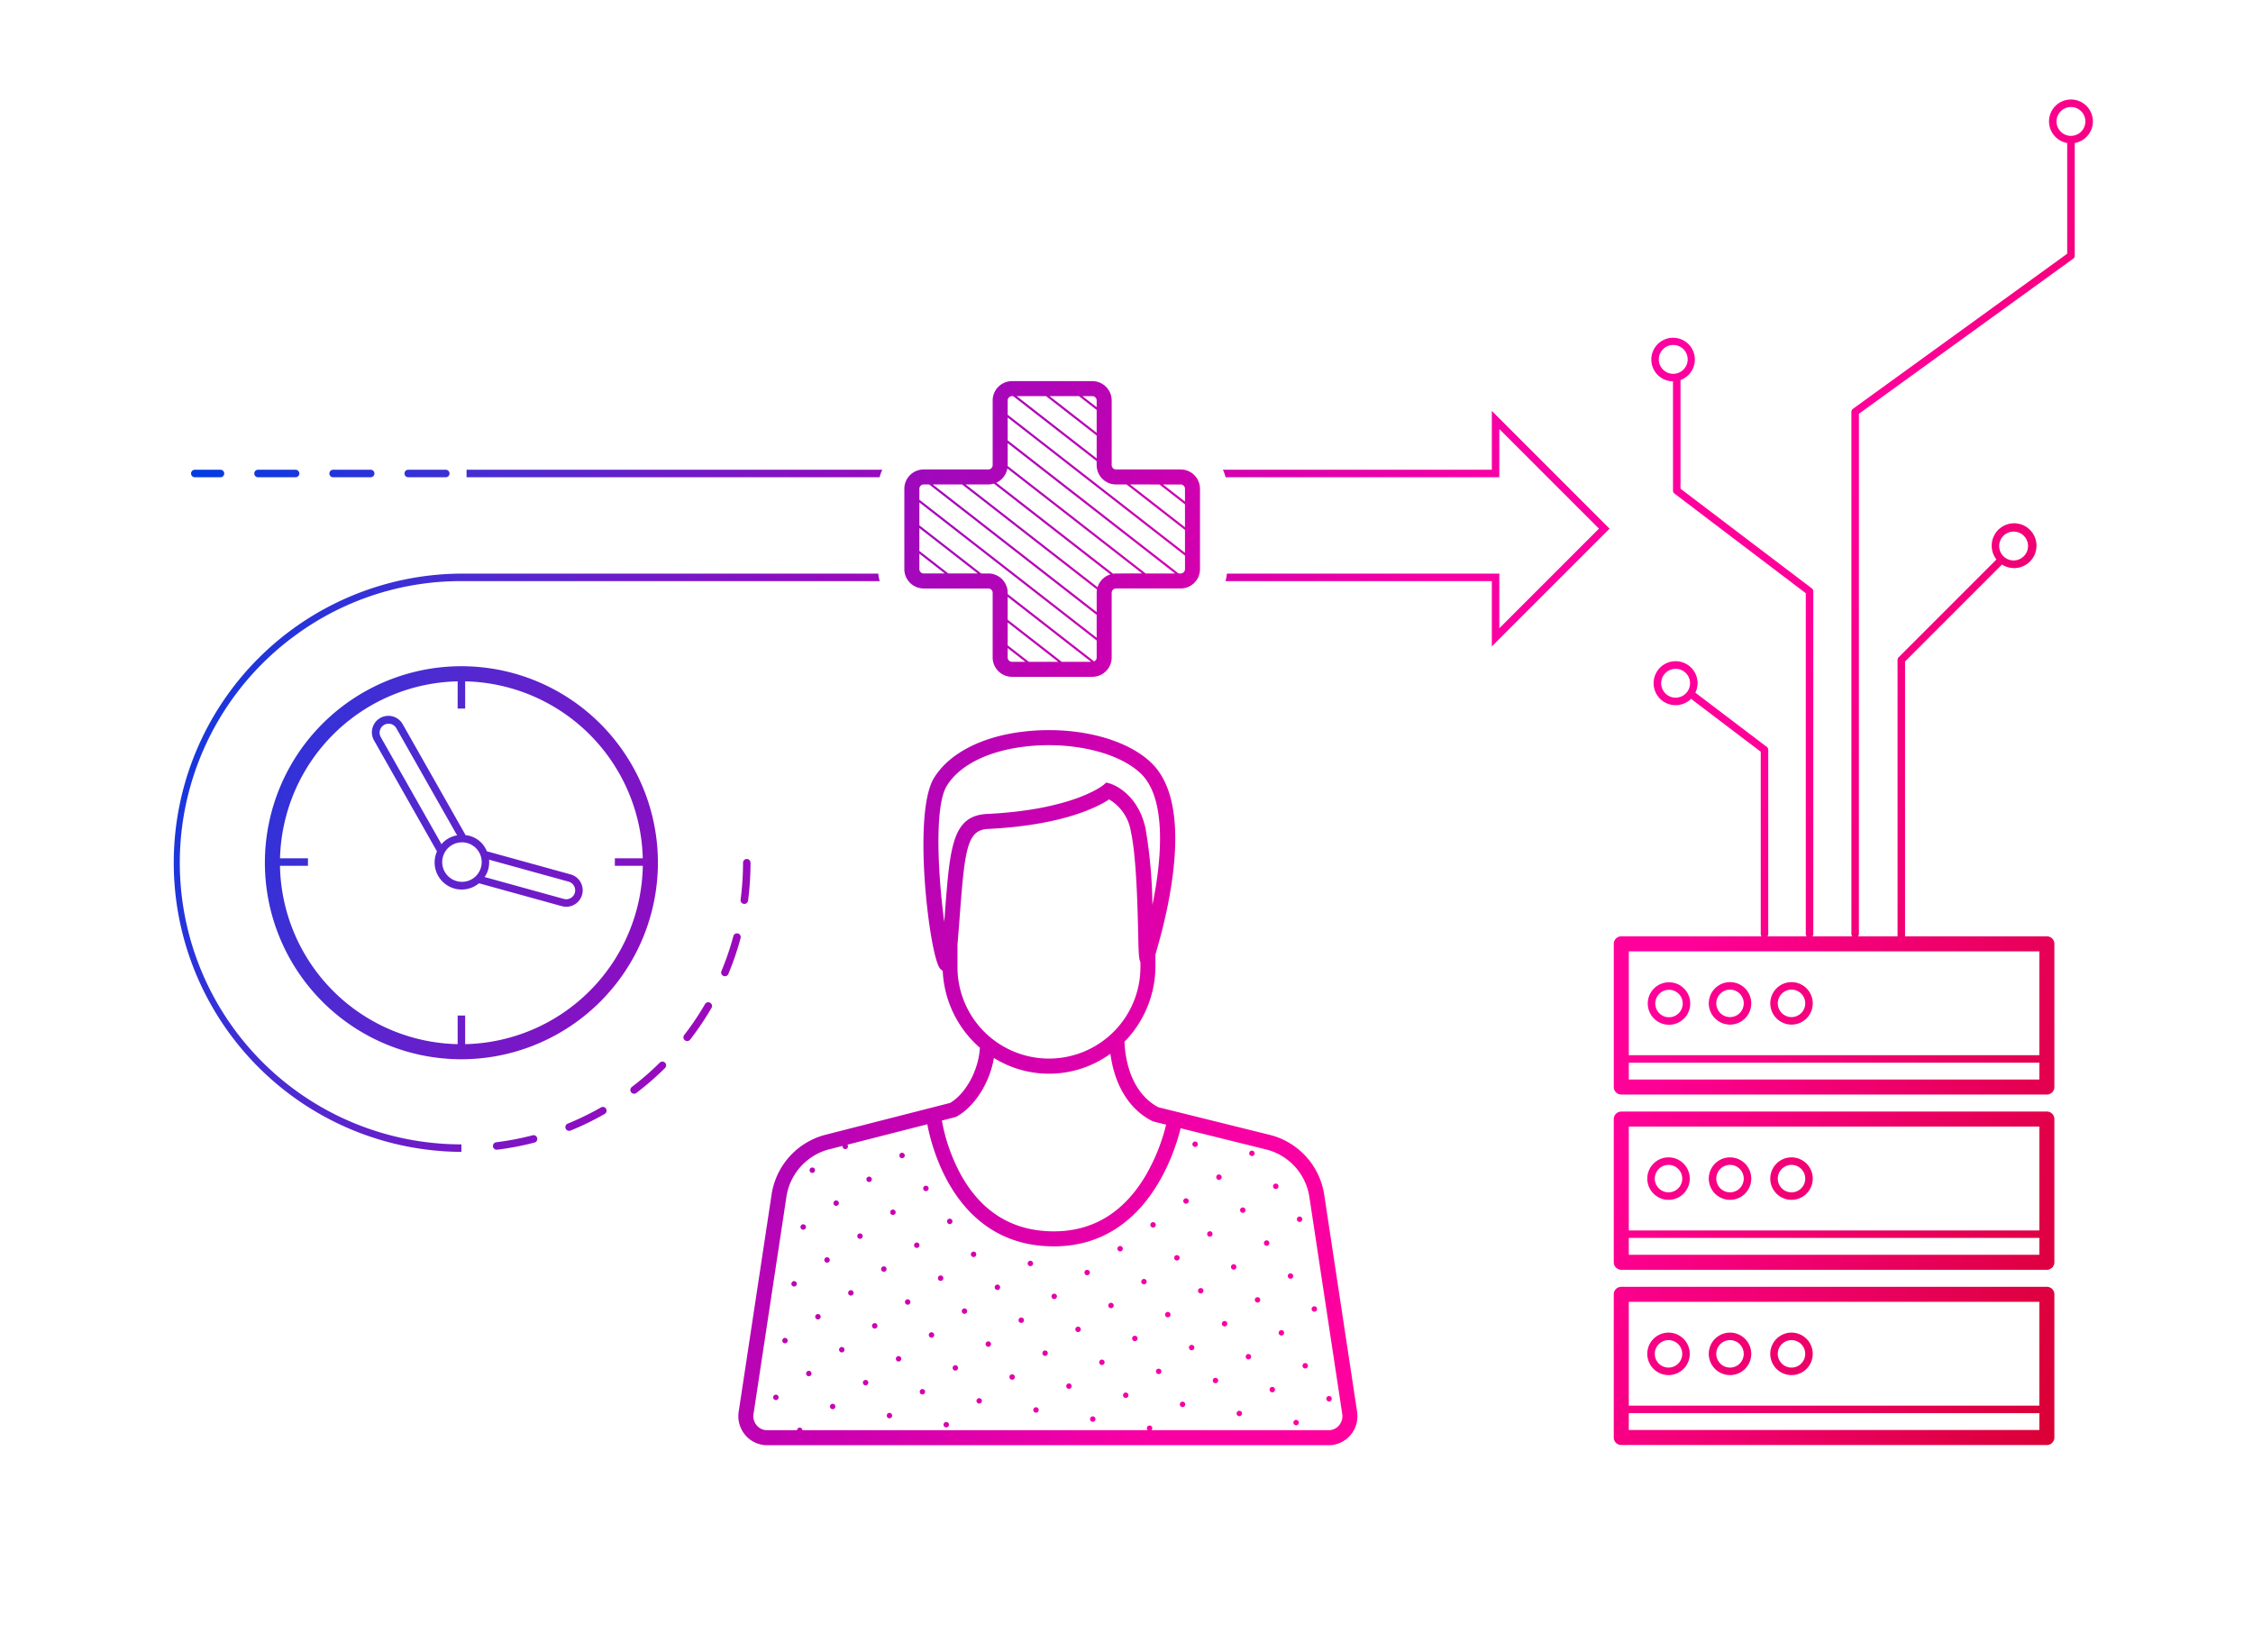 <?xml version="1.0" encoding="UTF-8"?>
<svg xmlns="http://www.w3.org/2000/svg" xmlns:xlink="http://www.w3.org/1999/xlink" id="Ebene_1" data-name="Ebene 1" viewBox="0 0 300 220">
  <defs>
    <style>.cls-1{fill:url(#Unbenannter_Verlauf_5);}</style>
    <linearGradient id="Unbenannter_Verlauf_5" x1="31.742" y1="45.646" x2="292.168" y2="140.433" gradientUnits="userSpaceOnUse">
      <stop offset="0" stop-color="#003ce3"></stop>
      <stop offset="0.137" stop-color="#492cd2"></stop>
      <stop offset="0.302" stop-color="#940bbf"></stop>
      <stop offset="0.452" stop-color="#cd00af"></stop>
      <stop offset="0.582" stop-color="#f700a4"></stop>
      <stop offset="0.686" stop-color="#ff009c"></stop>
      <stop offset="0.751" stop-color="#f09"></stop>
      <stop offset="1" stop-color="#da0035"></stop>
    </linearGradient>
  </defs>
  <path class="cls-1" d="M222.236,136.444a2.828,2.828,0,1,0-2.827-2.828A2.831,2.831,0,0,0,222.236,136.444Zm0-4.656a1.828,1.828,0,1,1-1.827,1.828A1.83,1.83,0,0,1,222.236,131.788Zm8.127,4.636a2.828,2.828,0,1,0-2.828-2.828A2.831,2.831,0,0,0,230.363,136.423Zm0-4.656a1.828,1.828,0,1,1-1.828,1.828A1.83,1.83,0,0,1,230.363,131.767Zm8.188,4.656a2.828,2.828,0,1,0-2.828-2.828A2.831,2.831,0,0,0,238.551,136.423Zm0-4.656a1.828,1.828,0,1,1-1.828,1.828A1.83,1.83,0,0,1,238.551,131.767Zm34.001,16.235H215.883a.999.999,0,0,0-1,1v19.066a.999.999,0,0,0,1,1h56.669a.999.999,0,0,0,1-1v-19.066A.999.999,0,0,0,272.552,148.002Zm-1,19.066H216.883v-2.241h54.669Zm0-3.241H216.883V150.002h54.669Zm-49.379-4.071a2.828,2.828,0,1,0-2.827-2.828A2.831,2.831,0,0,0,222.173,159.756Zm0-4.655a1.828,1.828,0,1,1-1.827,1.827A1.83,1.83,0,0,1,222.173,155.101Zm8.189,4.655a2.828,2.828,0,1,0-2.828-2.828A2.831,2.831,0,0,0,230.363,159.756Zm0-4.655a1.828,1.828,0,1,1-1.828,1.827A1.829,1.829,0,0,1,230.363,155.101Zm8.188,4.655a2.828,2.828,0,1,0-2.828-2.828A2.831,2.831,0,0,0,238.551,159.756Zm0-4.655a1.828,1.828,0,1,1-1.828,1.827A1.83,1.83,0,0,1,238.551,155.101Zm34.001,16.235H215.883a.999.999,0,0,0-1,1v19.065a.999.999,0,0,0,1,1h56.669a.999.999,0,0,0,1-1V172.336A.999.999,0,0,0,272.552,171.336Zm-1,19.065H216.883v-2.241h54.669Zm0-3.241H216.883V173.336h54.669Zm-49.379-4.071a2.828,2.828,0,1,0-2.827-2.827A2.831,2.831,0,0,0,222.173,183.089Zm0-4.655a1.828,1.828,0,1,1-1.827,1.828A1.83,1.83,0,0,1,222.173,178.434Zm8.189,4.655a2.828,2.828,0,1,0-2.828-2.827A2.831,2.831,0,0,0,230.363,183.089Zm0-4.655a1.828,1.828,0,1,1-1.828,1.828A1.83,1.83,0,0,1,230.363,178.434Zm8.188,4.655a2.828,2.828,0,1,0-2.828-2.827A2.831,2.831,0,0,0,238.551,183.089Zm0-4.655a1.828,1.828,0,1,1-1.828,1.828A1.83,1.83,0,0,1,238.551,178.434Zm37.21-165.186a2.917,2.917,0,0,0-.5,5.791V33.784L246.731,54.434a.502.502,0,0,0-.207.405v69.523a.491.491,0,0,0,.115.307h-5.3a.491.491,0,0,0,.115-.307v-45.624a.502.502,0,0,0-.197-.398L223.77,65.072V50.596a2.899,2.899,0,1,0-1,.174V65.32a.502.502,0,0,0,.197.398l17.486,13.269v45.376a.49.49,0,0,0,.115.307h-5.229a.491.491,0,0,0,.115-.307V99.842a.5.5,0,0,0-.198-.398l-9.509-7.215a2.887,2.887,0,0,0,.296-1.257,2.928,2.928,0,1,0-.87,2.076l9.281,7.042v24.272a.49.49,0,0,0,.115.307h-18.685a.999.999,0,0,0-1,1v19.065a.999.999,0,0,0,1,1h56.669a.999.999,0,0,0,1-1V125.669a.999.999,0,0,0-1-1H253.67V88.077l12.909-12.909a2.983,2.983,0,1,0-.74-.674l-13.022,13.022a.5.5,0,0,0-.146.354v36.799h-5.261a.491.491,0,0,0,.115-.307V55.094l28.53-20.649a.502.502,0,0,0,.207-.405V19.04a2.917,2.917,0,0,0-.5-5.791Zm-52.958,36.525a1.921,1.921,0,1,1,1.921-1.921A1.923,1.923,0,0,1,222.803,49.774Zm.318,43.119a1.921,1.921,0,1,1,1.921-1.921A1.923,1.923,0,0,1,223.122,92.893Zm45.006-22.113a1.921,1.921,0,1,1-1.922,1.922A1.923,1.923,0,0,1,268.127,70.78Zm3.425,72.955H216.883v-2.24h54.669Zm0-17.065v13.825H216.883v-13.825Zm4.209-108.579a1.921,1.921,0,1,1,1.921-1.921A1.923,1.923,0,0,1,275.761,18.09ZM98.622,124.885a37.906,37.906,0,0,1-1.636,4.793.499.499,0,0,1-.922-.385,37.278,37.278,0,0,0,1.593-4.668.5.5,0,0,1,.965.26Zm-17.918,22.751a.498.498,0,0,1-.186.682,38.172,38.172,0,0,1-4.547,2.216.491.491,0,0,1-.188.037.5.5,0,0,1-.188-.963,37.509,37.509,0,0,0,4.428-2.157A.498.498,0,0,1,80.704,147.636ZM94.734,134.213a38.68,38.68,0,0,1-2.828,4.197.5.5,0,1,1-.791-.611,37.839,37.839,0,0,0,2.756-4.09.5.5,0,1,1,.863.504Zm-6.179,7.282a.5.5,0,0,1-.002.707,38.728,38.728,0,0,1-3.817,3.322.499.499,0,0,1-.7-.095.499.499,0,0,1,.095-.7,37.941,37.941,0,0,0,3.718-3.236A.5.5,0,0,1,88.555,141.495ZM71.527,151.521a.498.498,0,0,1-.357.609,38.531,38.531,0,0,1-4.972.95.447.447,0,0,1-.062.004.5.5,0,0,1-.061-.996,37.73,37.73,0,0,0,4.843-.925A.495.495,0,0,1,71.527,151.521ZM99.437,114.372a.5.5,0,0,1,.5.5,39.015,39.015,0,0,1-.328,5.05.5.5,0,0,1-.992-.131,37.85,37.85,0,0,0,.32-4.919A.5.5,0,0,1,99.437,114.372ZM25.441,63.046a.5.5,0,0,1,.5-.5h3.417a.5.5,0,0,1,0,1h-3.417A.5.5,0,0,1,25.441,63.046Zm18.417,0a.5.5,0,0,1,.5-.5h5a.5.5,0,0,1,0,1h-5A.5.5,0,0,1,43.858,63.046Zm-10,0a.5.5,0,0,1,.5-.5h5a.5.5,0,0,1,0,1h-5A.5.5,0,0,1,33.858,63.046Zm20,0a.5.5,0,0,1,.5-.5h5a.5.5,0,0,1,0,1h-5A.5.5,0,0,1,53.858,63.046Zm63.264.5H62.126v-1h55.354A6.025,6.025,0,0,0,117.122,63.546Zm81.524-8.835L214.325,70.39,198.646,86.069V77.374h-35.466a6.021,6.021,0,0,0,.19-1h35.776l.505.002-.005.498v6.78l13.265-13.265L199.646,57.125v5.921l-.003.498-.497.002h-35.951a6.018,6.018,0,0,0-.358-1h35.809ZM61.439,152.371v1a38.499,38.499,0,0,1,0-76.997H116.948a6.021,6.021,0,0,0,.19,1H61.439A37.215,37.215,0,0,0,39.321,84.597,37.495,37.495,0,0,0,61.439,152.371Zm115.826,33.655a.361.361,0,1,1-.504-.081A.361.361,0,0,1,177.265,186.027Zm-4.387,3.175a.361.361,0,1,1-.504-.081A.361.361,0,0,1,172.877,189.201Zm1.213-7.562a.361.361,0,1,1-.504-.081A.361.361,0,0,1,174.09,181.639Zm-4.388,3.174a.361.361,0,1,1-.504-.081A.361.361,0,0,1,169.703,184.814Zm-4.387,3.175a.361.361,0,1,1-.504-.081A.361.361,0,0,1,165.315,187.989Zm9.988-13.911a.361.361,0,1,1-.504-.081A.361.361,0,0,1,175.303,174.077Zm-4.387,3.174a.361.361,0,1,1-.504-.081A.361.361,0,0,1,170.916,177.252Zm-4.388,3.175a.361.361,0,1,1-.504-.081A.361.361,0,0,1,166.528,180.427Zm-4.387,3.174a.361.361,0,1,1-.504-.081A.361.361,0,0,1,162.141,183.601Zm-4.388,3.175a.361.361,0,1,1-.504-.081A.361.361,0,0,1,157.753,186.776Zm14.375-17.086a.361.361,0,1,1-.504-.081A.361.361,0,0,1,172.128,169.69Zm-4.387,3.174a.361.361,0,1,1-.504-.081A.361.361,0,0,1,167.741,172.864Zm-4.388,3.175a.361.361,0,1,1-.504-.081A.361.361,0,0,1,163.354,176.039Zm-4.387,3.174a.361.361,0,1,1-.504-.081A.361.361,0,0,1,158.966,179.213Zm-4.388,3.175a.361.361,0,1,1-.504-.081A.361.361,0,0,1,154.579,182.388Zm-4.387,3.174a.361.361,0,1,1-.504-.081A.361.361,0,0,1,150.191,185.562Zm-4.388,3.175a.361.361,0,1,1-.504-.081A.361.361,0,0,1,145.804,188.737Zm27.538-26.609a.361.361,0,1,1-.504-.081A.361.361,0,0,1,173.341,162.128Zm-4.388,3.174a.361.361,0,1,1-.504-.081A.361.361,0,0,1,168.954,165.302Zm-4.387,3.175a.361.361,0,1,1-.504-.081A.361.361,0,0,1,164.566,168.477Zm-4.388,3.174a.361.361,0,1,1-.504-.081A.361.361,0,0,1,160.179,171.651Zm-4.387,3.175a.361.361,0,1,1-.504-.081A.361.361,0,0,1,155.792,174.826Zm-4.388,3.174a.361.361,0,1,1-.504-.081A.361.361,0,0,1,151.404,178Zm-4.387,3.175a.361.361,0,1,1-.504-.081A.361.361,0,0,1,147.017,181.175Zm-4.388,3.174a.361.361,0,1,1-.504-.081A.361.361,0,0,1,142.629,184.349Zm-4.387,3.175a.361.361,0,1,1-.504-.081A.361.361,0,0,1,138.242,187.524ZM170.167,157.74a.361.361,0,1,1-.504-.081A.361.361,0,0,1,170.167,157.74Zm-4.388,3.175a.361.361,0,1,1-.504-.081A.361.361,0,0,1,165.779,160.915Zm-4.387,3.174a.361.361,0,1,1-.504-.081A.361.361,0,0,1,161.392,164.089ZM157.004,167.264a.361.361,0,1,1-.504-.081A.361.361,0,0,1,157.004,167.264Zm-4.387,3.174a.361.361,0,1,1-.504-.081A.361.361,0,0,1,152.617,170.438Zm-4.388,3.175a.361.361,0,1,1-.504-.081A.361.361,0,0,1,148.229,173.613Zm-4.387,3.174a.361.361,0,1,1-.504-.081A.361.361,0,0,1,143.842,176.787Zm-4.388,3.175a.361.361,0,1,1-.504-.081A.361.361,0,0,1,139.454,179.962Zm-4.387,3.174a.361.361,0,1,1-.504-.081A.361.361,0,0,1,135.067,183.137Zm-4.388,3.175a.361.361,0,1,1-.504-.081A.361.361,0,0,1,130.68,186.311Zm-4.387,3.174a.361.361,0,1,1-.504-.081A.361.361,0,0,1,126.292,189.486Zm40.7-36.133a.361.361,0,1,1-.504-.081A.361.361,0,0,1,166.992,153.353Zm-4.388,3.174a.361.361,0,1,1-.504-.081A.361.361,0,0,1,162.605,156.527Zm-4.387,3.175a.361.361,0,1,1-.504-.081A.361.361,0,0,1,158.217,159.702Zm-4.388,3.174a.361.361,0,1,1-.504-.081A.361.361,0,0,1,153.83,162.876Zm-4.387,3.175a.361.361,0,1,1-.504-.081A.361.361,0,0,1,149.442,166.051Zm-4.388,3.174a.361.361,0,1,1-.504-.081A.361.361,0,0,1,145.055,169.225Zm-4.387,3.175a.361.361,0,1,1-.504-.081A.361.361,0,0,1,140.667,172.4Zm-4.388,3.174a.361.361,0,1,1-.504-.081A.361.361,0,0,1,136.28,175.575Zm-4.387,3.175a.361.361,0,1,1-.504-.081A.361.361,0,0,1,131.892,178.749Zm-4.388,3.174a.361.361,0,1,1-.504-.081A.361.361,0,0,1,127.505,181.924Zm-4.387,3.175a.361.361,0,1,1-.504-.081A.361.361,0,0,1,123.118,185.098ZM118.73,188.273a.361.361,0,1,1-.504-.081A.361.361,0,0,1,118.73,188.273Zm40.7-36.133a.361.361,0,1,1-.504-.081A.361.361,0,0,1,159.43,152.14Zm-21.937,15.873a.361.361,0,1,1-.504-.081A.361.361,0,0,1,137.493,168.012Zm-4.388,3.175a.361.361,0,1,1-.504-.081A.361.361,0,0,1,133.105,171.187Zm-4.387,3.174a.361.361,0,1,1-.504-.081A.361.361,0,0,1,128.718,174.362Zm-4.388,3.175a.361.361,0,1,1-.504-.081A.361.361,0,0,1,124.33,177.536Zm-4.387,3.174a.361.361,0,1,1-.504-.081A.361.361,0,0,1,119.943,180.711Zm-4.388,3.175a.361.361,0,1,1-.504-.081A.361.361,0,0,1,115.555,183.886Zm-4.387,3.174a.361.361,0,1,1-.504-.081A.361.361,0,0,1,111.168,187.06ZM129.931,166.8a.361.361,0,1,1-.504-.081A.361.361,0,0,1,129.931,166.8Zm-4.387,3.175a.361.361,0,1,1-.504-.081A.361.361,0,0,1,125.543,169.974Zm-4.388,3.174a.361.361,0,1,1-.504-.081A.361.361,0,0,1,121.156,173.149Zm-4.388,3.175a.361.361,0,1,1-.504-.081A.361.361,0,0,1,116.768,176.324Zm-4.387,3.174a.361.361,0,1,1-.504-.081A.361.361,0,0,1,112.381,179.498Zm-4.388,3.175a.361.361,0,1,1-.504-.081A.361.361,0,0,1,107.993,182.673Zm-4.387,3.174a.361.361,0,1,1-.504-.081A.361.361,0,0,1,103.606,185.847Zm23.15-23.435a.361.361,0,1,1-.504-.081A.361.361,0,0,1,126.756,162.412Zm-4.388,3.174a.361.361,0,1,1-.504-.081A.361.361,0,0,1,122.369,165.587Zm-4.387,3.175a.361.361,0,1,1-.504-.081A.361.361,0,0,1,117.981,168.762Zm-4.388,3.174a.361.361,0,1,1-.504-.081A.361.361,0,0,1,113.594,171.936Zm-4.387,3.175a.361.361,0,1,1-.504-.081A.361.361,0,0,1,109.206,175.111ZM104.819,178.285a.361.361,0,1,1-.504-.081A.361.361,0,0,1,104.819,178.285Zm18.763-20.26a.361.361,0,1,1-.504-.081A.361.361,0,0,1,123.582,158.025Zm-4.388,3.175a.361.361,0,1,1-.504-.081A.361.361,0,0,1,119.194,161.2Zm-4.387,3.174a.361.361,0,1,1-.504-.081A.361.361,0,0,1,114.807,164.374Zm-4.388,3.175a.361.361,0,1,1-.504-.081A.361.361,0,0,1,110.419,167.549Zm-4.387,3.174a.361.361,0,1,1-.504-.081A.361.361,0,0,1,106.032,170.723ZM120.407,153.637a.361.361,0,1,1-.504-.081A.361.361,0,0,1,120.407,153.637Zm-4.388,3.175a.361.361,0,1,1-.504-.081A.361.361,0,0,1,116.02,156.812Zm-4.387,3.174a.361.361,0,1,1-.504-.081A.361.361,0,0,1,111.632,159.986Zm-4.388,3.175a.361.361,0,1,1-.504-.081A.361.361,0,0,1,107.245,163.161Zm1.213-7.562a.361.361,0,1,1-.504-.081A.361.361,0,0,1,108.458,155.599Zm67.875,3.51a9.717,9.717,0,0,0-7.053-7.952l-15.04-3.731c-2.682-1.404-4.317-4.568-4.513-8.717a14.442,14.442,0,0,0,4.128-10.134v-1.497c1.866-6.25,5.077-19.885-.437-25.397-3.385-3.384-10.313-5.095-17.234-4.257-5.542.67-9.854,2.927-11.833,6.191-2.891,4.772-.588,23.507.793,25.308a1.229,1.229,0,0,0,.386.331,14.422,14.422,0,0,0,4.948,10.248c-.162,2.942-1.83,6.075-3.966,7.352l-16.79,4.289a9.72,9.72,0,0,0-6.984,7.934L98.36,187.97a3.89,3.89,0,0,0,.895,3.126,3.803,3.803,0,0,0,2.887,1.33h74.782a3.803,3.803,0,0,0,2.887-1.33,3.889,3.889,0,0,0,.895-3.125Zm-50.6-36.377c-.802-5.937-1.367-15.28.329-18.079,1.657-2.736,5.435-4.647,10.362-5.243a26.848,26.848,0,0,1,3.218-.192c5.129,0,9.939,1.456,12.362,3.878,3.071,3.07,2.92,10.208,1.45,17.402a66.145,66.145,0,0,0-.912-10.176c-1.061-4.847-4.555-5.938-4.703-5.982l-.523-.148-.412.348c-.039.033-4.015,3.281-15.443,3.834-4.655.226-4.965,4.31-5.644,13.258C125.79,121.989,125.762,122.355,125.733,122.732Zm1.763,5.844V125.793c.12-1.443.222-2.781.315-4.011.664-8.749.979-11.277,3.746-11.411,10.002-.484,14.661-2.959,16.126-3.931a6.065,6.065,0,0,1,2.906,4.31c.742,3.395.892,10.172.973,13.813.05,2.232.07,3.136.293,3.532v.48a12.181,12.181,0,1,1-24.359,0Zm-.323,20.174.249-.101c2.442-1.396,4.372-4.544,4.924-7.783a13.901,13.901,0,0,0,15.514-.563c.544,4.195,2.512,7.41,5.546,8.951l.212.079,1.66.412a25.702,25.702,0,0,1-2.684,6.705c-2.904,4.942-6.99,7.466-12.146,7.501h-.118c-5.404,0-9.555-2.507-12.336-7.452a23.966,23.966,0,0,1-2.576-7.3Zm51.122,41.043a1.788,1.788,0,0,1-1.371.634H153.311a.358.358,0,0,0-.449-.557.361.361,0,0,0-.081.504.335.335,0,0,0,.057.053H106.842a.35.35,0,0,0-.061-.191.361.361,0,0,0-.504-.081.355.355,0,0,0-.144.272h-3.992a1.788,1.788,0,0,1-1.371-.634,1.9,1.9,0,0,1-.434-1.522l4.377-28.895a7.714,7.714,0,0,1,5.521-6.3l1.964-.501a.361.361,0,1,0,.647-.15c-.004-.005-.009-.007-.013-.012l10.645-2.719c.607,3.242,3.857,16.256,16.851,16.256h.132c11.892-.081,15.809-11.957,16.752-15.725l11.566,2.869a7.712,7.712,0,0,1,5.578,6.314l4.372,28.863A1.899,1.899,0,0,1,178.294,189.792ZM87.604,114.872a26.166,26.166,0,1,0-26.165,26.166A26.194,26.194,0,0,0,87.604,114.872ZM61.939,139.026v-3.812h-1v3.812a24.186,24.186,0,0,1-23.656-23.745h3.722v-1H37.288A24.186,24.186,0,0,1,60.939,90.72V94.347h1V90.72a24.185,24.185,0,0,1,23.65,23.561H81.872v1h3.722A24.186,24.186,0,0,1,61.939,139.026Zm14.04-22.601L64.825,113.344a3.408,3.408,0,0,0-2.825-2.143L53.648,96.472a2.193,2.193,0,1,0-3.814,2.163l8.353,14.731a3.603,3.603,0,0,0,5.594,4.24L74.812,120.654a2.193,2.193,0,0,0,1.167-4.229ZM50.703,98.142a1.193,1.193,0,0,1,2.076-1.177l8.085,14.259a3.438,3.438,0,0,0-2.074,1.178Zm12.107,18.931a2.635,2.635,0,0,1-3.586-.991,2.633,2.633,0,0,1,2.284-3.929,2.632,2.632,0,0,1,1.302,4.92Zm13.735,1.785a1.189,1.189,0,0,1-1.468.831L64.53,116.775a3.425,3.425,0,0,0,.59-2.311l10.594,2.926A1.194,1.194,0,0,1,76.545,118.858Zm46.449-40.502h8.607a.578.578,0,0,1,.577.577v8.606a2.58,2.58,0,0,0,2.577,2.578h10.693a2.581,2.581,0,0,0,2.578-2.578V78.933a.578.578,0,0,1,.577-.577h8.606a2.581,2.581,0,0,0,2.578-2.578V65.084a2.58,2.58,0,0,0-2.578-2.577H148.605a.578.578,0,0,1-.577-.578V53.323a2.58,2.58,0,0,0-2.578-2.577H134.756a2.58,2.58,0,0,0-2.577,2.577V61.929a.578.578,0,0,1-.577.578h-8.607a2.58,2.58,0,0,0-2.577,2.577V75.778A2.58,2.58,0,0,0,122.995,78.356Zm11.762,9.762a.578.578,0,0,1-.577-.578V86.288l2.349,1.829Zm2.24,0-2.817-2.194V82.877l6.73,5.241Zm4.38,0-7.198-5.605V79.466l3.5,2.726,3.115,2.426,4.495,3.5Zm15.834-23.61a.578.578,0,0,1,.578.577v1.704l-2.929-2.281Zm-2.819,0,3.397,2.646V70.199l-7.309-5.692ZM145.45,52.745a.578.578,0,0,1,.578.577v.895l-1.891-1.472Zm-1.781,0,2.359,1.837V57.629L139.757,52.745Zm-4.38,0,6.739,5.248v3.046l-3.5-2.726-2.656-2.069-4.494-3.5Zm-5.11.577a.578.578,0,0,1,.577-.577h.152l4.494,3.5,3.125,2.433,3.5,2.726V61.929a2.58,2.58,0,0,0,2.577,2.578h1.407l7.777,6.056v3.047l-3.5-2.726-3.695-2.877-8.067-6.282-4.849-3.776-3.5-2.726Zm0,2.266,3.5,2.726,4.857,3.782,7.59,5.911,4.163,3.242,3.5,2.726v1.803a.579.579,0,0,1-.578.578h-.276l-4.494-3.5L137.679,61.36l-3.5-2.726Zm0,6.341V59l3.5,2.726,14.293,11.131,4.494,3.5h-3.912l-4.461-3.474-10.93-8.512-2.995-2.333C134.17,62.001,134.179,61.966,134.179,61.929Zm-.045.446,2.902,2.26,10.655,8.297,4.396,3.424H148.605a2.548,2.548,0,0,0-.381.039l-3.114-2.425-9.551-7.438-2.9-2.258A2.578,2.578,0,0,0,134.134,62.375Zm-2.532,2.132a2.538,2.538,0,0,0,.735-.12l2.993,2.331,9.541,7.43,2.991,2.33a2.57,2.57,0,0,0-1.713,1.713l-2.847-2.218L132.892,67.866l-4.313-3.359Zm-3.491,0,4.398,3.425,10.66,8.301,2.904,2.261a2.557,2.557,0,0,0-.044.438v2.573l-3.493-2.72-13.842-10.779-4.494-3.5Zm-5.693.577a.578.578,0,0,1,.577-.577h.737l4.494,3.5,14.302,11.138,3.5,2.726v3.046l-3.5-2.726-4.876-3.797-7.112-5.539-4.622-3.599-3.5-2.726Zm0,1.811,3.5,2.726,4.154,3.235,7.6,5.918,4.857,3.782,3.5,2.726v2.258a.577.577,0,0,1-.34.524l-4.425-3.446-3.584-2.791-3.5-2.726V78.933a2.58,2.58,0,0,0-2.577-2.577h-.948l-4.494-3.5-.242-.188-3.5-2.726Zm0,3.411,7.768,6.05h-3.912l-3.856-3.003Zm0,3.411,3.388,2.638h-2.811a.578.578,0,0,1-.577-.578Z"></path>
</svg>
